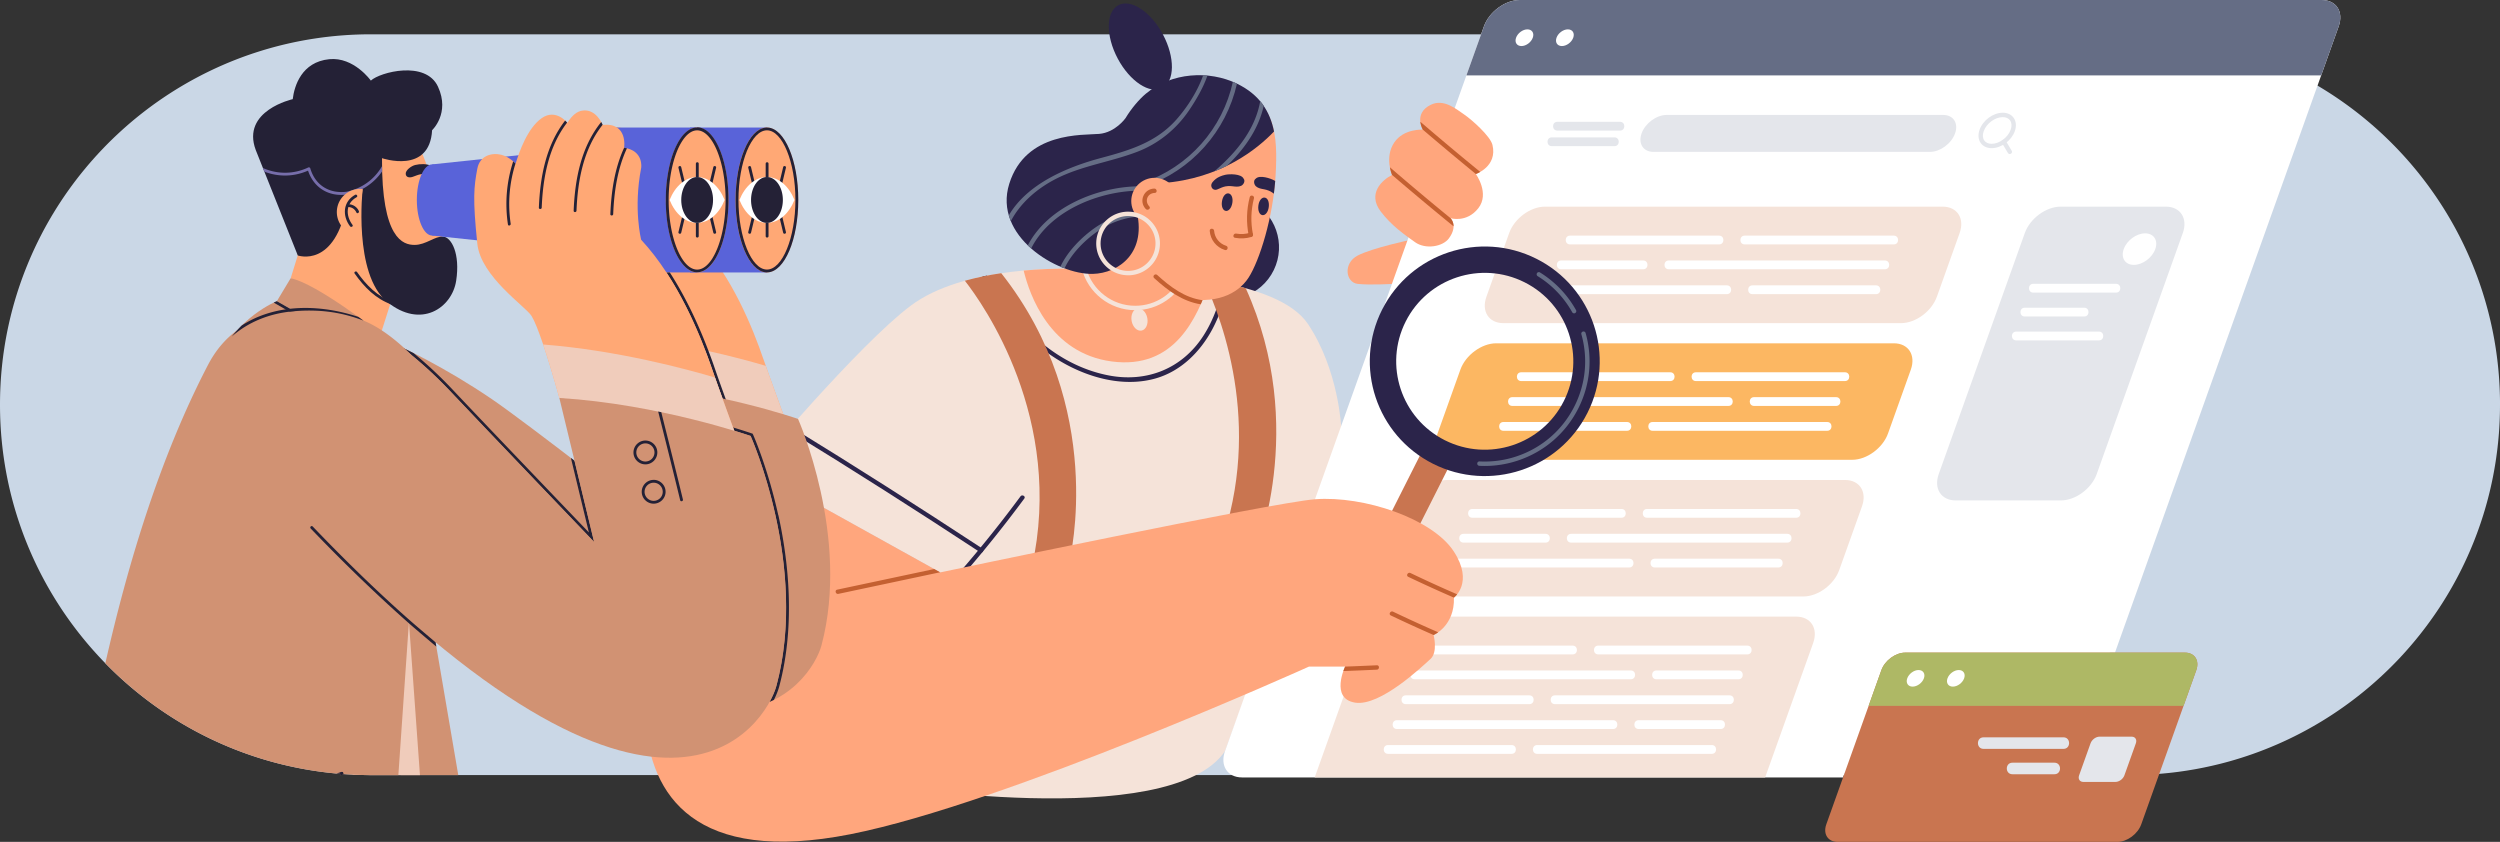 <svg width="1363" height="459" fill="none" xmlns="http://www.w3.org/2000/svg"><rect width="100%" height="100%" fill="#333333" stroke="none"/><g clip-path="url(#a)"><path d="M1363 220.642c0 27.879-5.66 54.454-15.9 78.607a200.878 200.878 0 0 1-17.25 32.214 203.577 203.577 0 0 1-21.69 27.444c-24.92 26.473-56.91 46.234-92.96 56.266a201.462 201.462 0 0 1-36.83 6.64c-5.8.508-11.69.754-17.62.754H202.269C90.549 422.596 0 332.188 0 220.642c0-27.879 5.663-54.439 15.9-78.593C46.596 69.56 118.486 18.702 202.269 18.702h958.481c111.7 0 202.26 90.408 202.26 201.954l-.01-.014Z" fill="#CAD7E6"/><path d="M694.481 147.218c6.846-14.108.941-31.087-13.19-37.923-14.131-6.836-31.136-.94-37.983 13.169-6.846 14.109-.941 31.088 13.19 37.924 14.131 6.835 31.136.939 37.983-13.17Z" fill="#2B244A"/><path d="m411.13 255.727 101.469 56.338 180.271 42.884 38.391-121.636s-1.292-31.33-18.092-56.57c-16.8-25.241-83.245-27.459-109.266-29.489-26.02-2.03-79.005-1.783-107.306 19.355-28.3 21.137-85.467 89.132-85.467 89.132v-.014Z" fill="#F5E3D9"/><path d="M669.463 154.764c-1.757 8.626-4.357 17.035-8.567 24.864-6.636 12.366-17.164 22.79-30.9 26.705-14.665 4.16-30.507 1.058-44.069-5.263-22.115-10.294-38.624-29.199-50.342-50.307.842-.174 1.669-.334 2.512-.508 14.462 25.632 36.431 48.495 66.053 54.367 20.924 4.146 40.323-3.567 51.91-21.515 5.707-8.858 8.988-18.688 11.05-28.85a59.84 59.84 0 0 1 2.353.507Z" fill="#2B244A"/><path d="M477.401 427.308S637.852 454.1 667.88 409.49l21.011-56.585-211.49 74.388v.015Z" fill="#F5E3D9"/><path d="M769.29 130.698s-20.924 4.421-29.041 8.597c-8.116 4.175-6.65 14.744 0 15.483 6.651.74 19.196 0 19.196 0l9.845-24.08Z" fill="#FFA67D"/><path d="M534.307 301.061c-34.602-22.703-69.509-44.972-104.808-66.574.522-.594 1.074-1.203 1.611-1.826 35.169 21.543 69.945 43.739 104.417 66.356 1.277.841.087 2.914-1.206 2.059l-.014-.015Z" fill="#2B244A"/><path d="M518.973 320.416a684.809 684.809 0 0 0 39.467-48.582c.915-1.247-1.162-2.436-2.077-1.204a674.39 674.39 0 0 1-39.089 48.104c-1.031 1.145.668 2.842 1.699 1.696v-.014Z" fill="#2B244A"/><path d="m583.182 305.178-20.618 4.176c18.005-81.115-26.689-143.746-36.519-156.301 6.418-1.769 13.112-3.131 19.835-4.117 57.805 73.141 37.317 156.242 37.317 156.242h-.015Zm100.656-1.797-21.026.797c26.79-67.052 4.589-127.928-6.723-151.908 7.885 1.233 15.755 2.813 23.088 4.857 34.515 76.258 4.661 146.239 4.661 146.239v.015Z" fill="#C97550"/><path d="M659.647 152.879c-6.999 20.732-19.385 48.698-53.522 44.189-33.644-4.45-44.796-36.157-48.034-49.567 17.57-1.595 34.326-1.146 45.812-.247 12.531.986 34.501 2.001 55.744 5.625Z" fill="#FFA67D"/><path d="M625.524 173.437c.61 3.32-.813 6.365-3.18 6.8-2.367.434-4.763-1.914-5.373-5.234-.609-3.32.814-6.365 3.18-6.8 2.367-.435 4.763 1.914 5.373 5.234Z" fill="#F5E3D9"/><path d="M644.212 150.284c-4.298 9.67-14.013 16.426-25.28 16.426-12.677 0-23.393-8.568-26.631-20.21-.813 0-1.655-.029-2.497-.029 3.296 12.99 15.115 22.646 29.128 22.646 12.516 0 23.247-7.67 27.777-18.543-.842-.101-1.67-.188-2.497-.275v-.015Z" fill="#F5E3D9"/><path d="m601.71 112.3-15.246 31.692s29.491 24.719 50.821 6.626c21.331-18.094-35.575-38.318-35.575-38.318Z" fill="#FFA67D"/><path d="M613.428 125.594c6.113 14.614 23.611 35.172 31.248 36.796 17.541 3.74 30.072-1.783 36.04-11.019 5.968-9.22 13.431-32.924 14.738-55.715 1.307-22.79-.261-38.897-21.447-49.09-21.185-10.191-48.846-1.58-58.952 21.574-11.37 26.023-1.627 57.454-1.627 57.454Z" fill="#FFA67D"/><path d="M674.283 45.552c-14.999-7.22-35.517-6.248-49.587 5.553-3.731 3.131-7.957 8.133-11.05 13.294 0 0-5.474 7.814-14.346 8.597-8.872.783-40.062-1.42-49.035 27.155-8.974 28.589 26.122 49.64 45.536 49.176 14.055-.333 30.144-11.612 23.494-35.795l14.404-13.715c32.09-2.392 52.026-18.818 60.913-28.14-2.178-10.641-7.551-19.978-20.329-26.125Z" fill="#2B244A"/><path d="M688.978 57.701c-2.614 11.83-9.598 22.24-18.281 30.967-.581.58-1.147 1.146-1.743 1.726a93.88 93.88 0 0 1-6.868 3.015 138.644 138.644 0 0 0 5.489-5.016c9.511-9.206 17.25-20.34 19.486-33.258a29.021 29.021 0 0 1 1.946 2.566h-.029Zm-30.667-16.498c-2.396 6.828-6.258 13.381-10.005 18.92-6.94 10.235-16.611 18.15-28.184 22.601-14.709 5.669-30.463 7.597-44.621 14.89-10.15 5.233-19.225 13.048-24.394 22.993a30.564 30.564 0 0 1-1.118-3.189c10.077-17.151 31.524-26.3 50.749-31.417 15.362-4.103 29.723-8.51 40.628-20.804 5.634-6.35 11.442-15.15 14.593-24.14a42.69 42.69 0 0 1 2.352.16v-.014Zm-36.693 62.746c-22.057.058-49.064 10.729-59.418 31.518a42.042 42.042 0 0 1-1.844-1.696c10.992-21.167 38.523-32.156 61.276-32.214 1.554 0 1.554 2.392 0 2.392h-.014Zm-1.307 14.136c-7.333.652-14.462 3.16-20.808 7.306-6.969 4.553-15.144 12.309-19.123 20.921-.741-.29-1.496-.58-2.251-.899 3.964-8.554 11.776-16.223 18.615-21.051 6.927-4.886 14.884-7.872 23.102-8.641.175.798.334 1.595.451 2.364h.014Z" fill="#656D85"/><path d="M674.4 45.61c-5.823 25.908-24.7 47.466-50.807 56.324-1.467.507-2.091-1.812-.639-2.305 25.44-8.655 43.692-29.75 49.209-55.034.726.305 1.409.61 2.106.943.029.029.087.029.116.058l.015.014Z" fill="#656D85"/><path d="M618.293 115.649c3.325 6.161 11.035 8.452 17.206 5.132 6.172-3.32 8.466-11.018 5.141-17.18-3.326-6.161-11.036-8.452-17.207-5.132-6.171 3.32-8.465 11.018-5.14 17.18Z" fill="#FFA67D"/><path d="M629.59 105.181c-4.023.116-5.75 4.451-2.992 7.336 1.06 1.117-.871 2.537-1.931 1.421-3.978-4.161-1.089-10.975 4.632-11.134 1.539-.044 1.83 2.334.291 2.377Z" fill="#C46031"/><path d="M633.715 47.948c6.814-3.611 6.967-16.64.342-29.102S616.538-.79 609.724 2.822c-6.815 3.611-6.968 16.64-.343 29.102 6.625 12.461 17.52 19.636 24.334 16.024Z" fill="#2B244A"/><path d="M655.625 163.651c-.32.754-.654 1.508-.988 2.262-9.845-1.552-17.99-7.51-25.41-14.31-1.133-1.043.566-2.725 1.684-1.681 7.202 6.582 15.043 12.424 24.699 13.744l.015-.015Zm25.73-56.179c-1.772 6.916-1.946 13.86-.566 20.877.304 1.508 2.613.87 2.308-.638-1.292-6.582-1.103-13.091.567-19.601.377-1.493-1.932-2.131-2.309-.638Z" fill="#C46031"/><path d="M673.311 129.654c3.107.536 5.909.42 8.944-.464 1.481-.435.857-2.74-.639-2.305-2.613.754-4.98.928-7.667.464-1.51-.261-2.163 2.044-.638 2.305Zm-13.78-3.828c.363 4.886 3.601 9.018 8.305 10.482 1.481.464 2.106-1.855.639-2.305-3.63-1.131-6.258-4.364-6.534-8.162-.116-1.522-2.512-1.537-2.396 0l-.014-.015Z" fill="#C46031"/><path d="M678.015 97.396c1.017 1.233.073 3.262-1.379 3.929-1.452.667-3.151.421-4.748.218-1.598-.203-3.398-.131-4.923.377-1.583.521-2.396 1.087-3.499 1.435-1.481.464-2.803-.363-3.064-1.885-.261-1.522 1.249-2.943 2.454-3.914 1.205-.972 3.064-1.784 5.198-2.262 2.047-.464 8.669-.667 9.961 2.117v-.015Zm-11.79 12.323c-.465 2.827.479 5.017 2.047 5.263 1.554.261 3.136-1.522 3.601-4.349.465-2.827-.508-4.93-2.076-5.191-1.554-.26-3.108 1.436-3.572 4.263v.014Zm29.011-11.033c-.174 2.306-.435 4.625-.726 6.93-.203-.173-.45-.362-.711-.55-1.307-.943-3.006-1.566-4.589-1.856-1.568-.276-3.267-.551-4.457-1.624-1.191-1.087-1.467-3.29-.131-4.16 2.091-2.277 8.32-.088 10.15.97.159.088.319.189.464.29Zm-3.499 14.121c-.349 2.842-1.873 4.683-3.441 4.48-1.569-.188-2.585-2.334-2.237-5.176.349-2.841 1.874-4.595 3.442-4.392 1.568.188 2.584 2.261 2.236 5.088Z" fill="#2B244A"/><path d="M615.04 150.067h-.639c-9.569-.348-17.076-8.395-16.727-17.949.334-9.554 8.422-17.049 17.976-16.701a17.254 17.254 0 0 1 12.096 5.509c3.165 3.393 4.806 7.8 4.646 12.439a17.204 17.204 0 0 1-5.518 12.077 17.253 17.253 0 0 1-11.819 4.654l-.015-.029Zm-.029-32.272c-8.001 0-14.665 6.35-14.956 14.41-.29 8.235 6.171 15.165 14.419 15.469a14.834 14.834 0 0 0 10.73-4.001c2.919-2.725 4.618-6.408 4.763-10.395a14.792 14.792 0 0 0-4.007-10.714c-2.73-2.914-6.418-4.61-10.412-4.755h-.537v-.014Z" fill="#F5E3D9"/><path d="M1150.54 355.79h2.55l121.96-341.408C1277.9 6.437 1273.74 0 1265.79 0H828.563c-7.958 0-16.684 6.437-19.53 14.367L667.88 409.49c-2.832 7.93 1.321 14.367 9.264 14.367h327.666l.86-2.392" fill="#fff"/><path d="M1265.51 41.101H799.493l9.554-26.734C811.879 6.423 820.634 0 828.577 0H1265.8c7.96 0 12.1 6.437 9.26 14.367l-9.55 26.734Z" fill="#656D85"/><path d="M835.678 20.558c-.901 2.508-3.66 4.552-6.186 4.552-2.527 0-3.834-2.03-2.933-4.552.9-2.508 3.659-4.552 6.185-4.552 2.527 0 3.834 2.03 2.934 4.552Zm22.056 0c-.9 2.508-3.659 4.552-6.186 4.552-2.526 0-3.833-2.03-2.933-4.552.9-2.508 3.659-4.552 6.186-4.552 2.526 0 3.833 2.03 2.933 4.552Z" fill="#fff"/><path d="M819.647 176.177h216.793c7.95 0 16.69-6.437 19.53-14.367l12.43-34.78c2.83-7.945-1.31-14.368-9.27-14.368H842.342c-7.957 0-16.698 6.437-19.53 14.368l-12.429 34.78c-2.832 7.945 1.307 14.367 9.264 14.367Z" fill="#F5E3D9"/><path d="M793.031 250.681h216.789c7.96 0 16.7-6.437 19.53-14.367l12.43-34.78c2.83-7.945-1.31-14.367-9.26-14.367H815.727c-7.958 0-16.699 6.437-19.53 14.367l-12.43 34.78c-2.831 7.945 1.307 14.367 9.264 14.367Z" fill="#FCB762"/><path d="M766.415 325.2h216.79c7.957 0 16.698-6.437 19.525-14.367l12.43-34.781c2.84-7.944-1.3-14.367-9.26-14.367H789.111c-7.958 0-16.699 6.437-19.53 14.367l-12.43 34.781c-2.831 7.944 1.307 14.367 9.264 14.367Zm-49.645 98.657h245.583l26.195-73.315c2.832-7.945-1.307-14.367-9.264-14.367H762.495c-7.957 0-16.699 6.437-19.53 14.367l-26.195 73.315Z" fill="#F5E3D9"/><path d="M1191.25 355.805h-152.5c-5.3 0-11.14 4.291-13.03 9.583l-30.013 84.029c-1.888 5.292.871 9.583 6.173 9.583h152.51c5.3 0 11.13-4.291 13.02-9.583l30.01-84.029c1.89-5.292-.87-9.583-6.17-9.583Z" fill="#C97550"/><path d="M1038.73 355.805h152.51c5.3 0 8.06 4.291 6.17 9.583l-6.94 19.441h-171.7l6.94-19.441c1.88-5.292 7.72-9.583 13.02-9.583Z" fill="#AEB865"/><path d="M1061.77 369.824c-.9 2.494.41 4.523 2.92 4.523 2.52 0 5.26-2.029 6.16-4.523.9-2.494-.41-4.523-2.92-4.523s-5.26 2.029-6.16 4.523Zm-21.94 0c-.9 2.494.41 4.523 2.92 4.523s5.26-2.029 6.16-4.523c.9-2.494-.41-4.523-2.92-4.523s-5.26 2.029-6.16 4.523Z" fill="#fff"/><path d="M1135.84 426.307h17.51c1.99 0 4.17-1.609 4.88-3.595l6.25-17.484c.71-1.987-.34-3.596-2.31-3.596h-17.51c-1.99 0-4.17 1.609-4.88 3.596l-6.25 17.484c-.71 1.986.34 3.595 2.31 3.595Zm-10.81-24.312h-43.61c-4.05 0-4.07 6.292 0 6.292h43.61c4.05 0 4.06-6.292 0-6.292Zm-4.94 13.831h-22.93c-4.05 0-4.07 6.292 0 6.292h22.93c4.05 0 4.06-6.292 0-6.292Zm3.51-142.992h-57.34c-7.96 0-12.09-6.437-9.26-14.367l46.94-131.437c2.83-7.945 11.59-14.368 19.53-14.368h57.34c7.96 0 12.1 6.437 9.27 14.368l-46.95 131.437c-2.83 7.944-11.58 14.367-19.53 14.367Zm-37.75-192.052c-2.57 0-4.69-1-5.97-2.813-1.35-1.914-1.58-4.552-.61-7.249 1.86-5.19 7.41-9.264 12.63-9.264 2.57 0 4.69 1 5.97 2.813 1.35 1.913 1.58 4.552.61 7.249-1.86 5.19-7.4 9.264-12.63 9.264Zm6.04-16.92c-4.21 0-8.86 3.437-10.37 7.67-.71 1.986-.59 3.784.32 5.074.81 1.16 2.24 1.798 4.01 1.798 4.21 0 8.86-3.436 10.37-7.67.71-1.985.59-3.783-.32-5.073-.82-1.16-2.24-1.798-4.01-1.798Z" fill="#E4E6EB"/><path d="M1091.43 77.897c1.1 1.84 2.19 3.682 3.29 5.523.79 1.32 2.86.116 2.08-1.203-1.11-1.841-2.19-3.683-3.3-5.524-.78-1.319-2.86-.116-2.07 1.204Zm-39.22 4.914H901.484c-5.576 0-8.48-4.509-6.491-10.076 1.99-5.567 8.117-10.076 13.693-10.076h150.724c5.57 0 8.48 4.51 6.49 10.076-1.99 5.567-8.12 10.076-13.69 10.076ZM849.051 71.199h34.21c3.093 0 3.093-4.785 0-4.785h-34.21c-3.093 0-3.093 4.785 0 4.785Zm-3.035 8.481h34.21c3.093 0 3.093-4.784 0-4.784h-34.21c-3.093 0-3.093 4.784 0 4.784Z" fill="#E4E6EB"/><path d="M1108.52 159.534h45.15c3.1 0 3.1-4.799 0-4.799h-45.15c-3.1 0-3.1 4.799 0 4.799Zm-252.572-26.285h81.329c3.093 0 3.093-4.784 0-4.784h-81.329c-3.093 0-3.093 4.784 0 4.784Zm95.239 0h81.333c3.09 0 3.09-4.784 0-4.784h-81.333c-3.093 0-3.093 4.784 0 4.784Zm-100.074 13.556h44.781c3.092 0 3.092-4.785 0-4.785h-44.781c-3.093 0-3.093 4.785 0 4.785Zm58.677 0h117.88c3.09 0 3.09-4.785 0-4.785H909.79c-3.093 0-3.093 4.785 0 4.785Zm-63.527 13.555h95.239c3.093 0 3.093-4.784 0-4.784h-95.239c-3.093 0-3.093 4.784 0 4.784Zm109.15 0h67.417c3.09 0 3.09-4.784 0-4.784h-67.417c-3.093 0-3.093 4.784 0 4.784Zm50.487 42.609h-81.329c-3.092 0-3.092 4.784 0 4.784h81.329c3.09 0 3.09-4.784 0-4.784Zm-95.239 0h-81.329c-3.093 0-3.093 4.784 0 4.784h81.329c3.093 0 3.093-4.784 0-4.784Zm90.399 13.555h-44.776c-3.093 0-3.093 4.785 0 4.785h44.776c3.1 0 3.1-4.785 0-4.785Zm-58.687 0H824.497c-3.093 0-3.093 4.785 0 4.785h117.876c3.093 0 3.093-4.785 0-4.785Zm53.842 13.556h-95.239c-3.093 0-3.093 4.784 0 4.784h95.239c3.093 0 3.093-4.784 0-4.784Zm-109.15 0h-67.418c-3.093 0-3.093 4.784 0 4.784h67.418c3.093 0 3.093-4.784 0-4.784Zm-84.349 52.192h81.329c3.093 0 3.093-4.784 0-4.784h-81.329c-3.093 0-3.093 4.784 0 4.784Zm95.239 0h81.329c3.093 0 3.093-4.784 0-4.784h-81.329c-3.092 0-3.092 4.784 0 4.784Zm-100.074 13.555h44.781c3.093 0 3.093-4.784 0-4.784h-44.781c-3.093 0-3.093 4.784 0 4.784Zm58.677 0h117.876c3.093 0 3.093-4.784 0-4.784H856.558c-3.093 0-3.093 4.784 0 4.784Zm-63.527 13.556h95.239c3.093 0 3.093-4.784 0-4.784h-95.239c-3.093 0-3.093 4.784 0 4.784Zm109.15 0h67.418c3.093 0 3.093-4.784 0-4.784h-67.418c-3.093 0-3.093 4.784 0 4.784Zm50.487 42.609H871.34c-3.093 0-3.093 4.784 0 4.784h81.328c3.093 0 3.093-4.784 0-4.784Zm-95.239 0H776.1c-3.092 0-3.092 4.784 0 4.784h81.329c3.093 0 3.093-4.784 0-4.784Zm90.404 13.555h-44.781c-3.093 0-3.093 4.785 0 4.785h44.781c3.093 0 3.093-4.785 0-4.785Zm-58.691 0H771.265c-3.093 0-3.093 4.785 0 4.785h117.877c3.093 0 3.093-4.785 0-4.785Zm53.841 13.556h-95.239c-3.093 0-3.093 4.798 0 4.798h95.239c3.093 0 3.093-4.798 0-4.798Zm-109.15 0h-67.418c-3.093 0-3.093 4.798 0 4.798h67.418c3.093 0 3.093-4.798 0-4.798Zm104.315 13.555h-44.781c-3.093 0-3.093 4.799 0 4.799h44.781c3.093 0 3.093-4.799 0-4.799Zm-58.691 0H761.58c-3.093 0-3.093 4.799 0 4.799h117.877c3.092 0 3.092-4.799 0-4.799Zm53.841 13.541h-95.239c-3.093 0-3.093 4.799 0 4.799h95.239c3.093 0 3.093-4.799 0-4.799Zm-109.15 0H756.73c-3.093 0-3.093 4.799 0 4.799h67.418c3.093 0 3.093-4.799 0-4.799Zm275.072-220.627h45.16c3.09 0 3.09-4.785 0-4.785h-45.16c-3.09 0-3.09 4.785 0 4.785Zm4.65-13.019h32.48c3.09 0 3.09-4.785 0-4.785h-32.48c-3.09 0-3.09 4.785 0 4.785Zm71.19-36.738c-1.7 4.741-6.92 8.598-11.67 8.598s-7.23-3.842-5.53-8.598c1.69-4.74 6.92-8.597 11.67-8.597s7.23 3.842 5.53 8.597Z" fill="#fff"/><path d="m793.561 247.32-15.07-7.577-23.054 45.708 15.069 7.577 23.055-45.708Z" fill="#C97550"/><path d="M418.347 259.728s-68.914 91.408-66.445 132.684c2.454 41.275 27.066 79.114 111.734 62.413 84.654-16.716 250.041-91.409 250.041-91.409h19.69s-8.364 17.441 5.416 19.659c13.78 2.218 36.911-20.036 41.093-23.776 4.182-3.741 1.728-13.077 1.728-13.077s11.572-4.915 11.079-20.399c0 0 11.05-8.176-.116-25.24-11.631-17.775-48.804-30.417-75.666-28.387-22.957 1.74-204.273 39.869-204.273 39.869l-94.252-52.337h-.029Z" fill="#FFA67D"/><path d="M512.497 312.007a90929.6 90929.6 0 0 1-55.41 11.772c-1.51.319-2.149-1.986-.639-2.305 17.628-3.74 35.241-7.481 52.869-11.236l3.18 1.769Zm271.604 32.707c-1.452 1.058-2.512 1.493-2.512 1.493a781.046 781.046 0 0 1-23.305-10.656c-1.394-.666-.174-2.725 1.205-2.073a762.943 762.943 0 0 0 24.598 11.236h.014Zm10.339-20.703c-.973 1.204-1.772 1.812-1.772 1.812a765.657 765.657 0 0 1-24.888-11.337c-1.394-.667-.174-2.725 1.205-2.073a745.95 745.95 0 0 0 25.44 11.613l.015-.015Zm-43.794 41.087c-6.098.29-12.183.551-18.267.754.48-1.349.901-2.262.973-2.421 5.765-.203 11.53-.464 17.294-.725 1.554-.073 1.539 2.334 0 2.392Z" fill="#C46031"/><path d="M771.584 132.104c-5.633-3.972-13.053-9.163-18.862-16.861-7.318-9.699.814-17.15 6.215-19.847 0 0-4.211-9.728 1.234-17.746 5.17-7.611 15.508-6.973 15.508-6.973s-5.155-8.873 4.371-13.541c7.129-3.494 13.925 2.377 18.107 5.205 4.182 2.827 14.389 11.873 15.537 16.658 2.831 11.8-9.061 15.875-9.061 15.875s7.725 10.583 1.321 18.687c-6.403 8.105-15.13 5.393-15.13 5.393s4.284 4.016-.886 11.019c-3.354 4.552-12.705 6.118-18.368 2.116l.014.015Z" fill="#FFA67D"/><path d="M792.508 123.405a1673.004 1673.004 0 0 1-33.556-28.024s-.726-1.653-1.176-4.175a1626.715 1626.715 0 0 0 33.063 27.748v.029l.043.044c.305.333 1.597 1.841 1.597 4.378h.029Zm14.521-29.677c-1.365.798-2.382 1.146-2.382 1.146a1705.157 1705.157 0 0 1-28.953-24.212v-.029c-.131-.246-1.075-1.986-1.322-4.262a1639.665 1639.665 0 0 0 32.671 27.357h-.014Z" fill="#C46031"/><path d="M837.681 141.093c-30.914-15.542-68.594-3.132-84.16 27.734-15.566 30.866-3.122 68.487 27.778 84.029 30.914 15.542 68.608 3.132 84.174-27.734 15.566-30.866 3.122-68.488-27.792-84.029Zm-49.906 98.947c-23.814-11.975-33.397-40.956-21.403-64.747 11.994-23.777 41.034-33.345 64.833-21.384 23.814 11.975 33.397 40.97 21.403 64.747-11.994 23.776-41.034 33.345-64.848 21.369l.015.015Z" fill="#2B244A"/><path d="M858.765 170.682h.014a1.193 1.193 0 0 0 .465-1.623 56.474 56.474 0 0 0-19.661-20.529 1.183 1.183 0 0 0-1.698.536v.029c-.247.537-.044 1.16.464 1.479 7.914 4.886 14.317 11.627 18.819 19.659a1.194 1.194 0 0 0 1.597.478v-.029Zm4.327 10.062a1.176 1.176 0 0 0-.929 1.479c3.717 13.164 2.396 27.038-3.805 39.332-6.577 13.034-17.845 22.733-31.727 27.314a54.672 54.672 0 0 1-19.994 2.697 1.177 1.177 0 0 0-1.176.768v.029a1.19 1.19 0 0 0 1.06 1.595c.972.058 1.931.087 2.904.087 6.026 0 12.081-.957 17.961-2.9 14.492-4.784 26.253-14.903 33.121-28.517 6.476-12.83 7.841-27.314 3.964-41.072-.159-.58-.755-.942-1.365-.841h-.029l.015.029Z" fill="#656D85"/><path d="m162.338 139.266-3.862 12.439 48.904 30.967 6.012-18.876s10.266.232 18.615-5.234c8.349-5.48 11.689-17.15 8.349-34.069-3.34-16.919-7.551-62.645-40.512-67.647-32.961-5.002-49.674 21.674-45.376 42.638 4.08 19.934 7.87 39.782 7.87 39.782Z" fill="#FFA875"/><path d="M213.682 166.072c-8.785-3.015-15.087-9.525-20.343-16.962-.581-.812.77-1.595 1.336-.783 4.995 7.075 11.035 13.367 19.414 16.237.943.319.537 1.813-.407 1.494v.014Zm15.682-71.097c2.381-.478 4.066-.26 5.779-.26 1.583 0 2.048-3.306-.218-4.38-2.265-1.087-5.924-1.058-8.596-.376-2.192.565-5.285 2.87-5.14 4.857.145 1.986 2.149 2.16 3.775 1.609 1.815-.624 2.788-1.117 4.386-1.435l.014-.015Z" fill="#242136"/><path d="M162.338 139.266s20.517 7.379 26.964-29.068l8.422-7.148s-5.198 46.335 13.286 61.456c18.485 15.122 35.43 3.335 37.695-11.438 2.265-14.774-2.57-23.704-7.071-24.067-4.501-.362-9.395 4.524-15.595 4.524-6.2 0-18.02-3.103-17.773-47.292 0 0 26.006 8.989 27.313-15.252 0 0 9.903-9.177 3.223-23.704-6.679-14.526-31.611-7.973-36.62-3.334 0 0-9.235-13.02-22.666-11.67-15.116 1.507-19.08 14.656-19.922 21.79 0 0-28.199 6.233-20.155 27.748l22.899 57.411v.044Z" fill="#242136"/><path d="m143.316 91.583.784 2c7.783 3.001 16.162 2.813 23.843-.55 3.078 9.278 11.166 14.294 20.996 13.047.029 0 .044-.029.073-.029h.145c7.914-1.565 14.68-6.074 19.182-12.627a165.96 165.96 0 0 1-.058-2.813c-4.226 7.307-11.152 12.251-19.429 13.933-9.322 1.13-16.916-3.538-19.631-12.584-.073-.479-.596-.928-1.162-.653-7.87 3.726-16.786 3.828-24.728.276h-.015Z" fill="#776EAB"/><path d="M186.602 107.516c-4.502 5.364-3.776 13.338 1.582 17.817.625.522 1.293.972 1.975 1.363 6.273-8.771 7.493-23.066 7.551-23.631a12.666 12.666 0 0 0-11.108 4.451Z" fill="#FFA875"/><path d="M194.413 107.53c-5.982 3.32-6.04 10.018-2.236 15.063.596.798-.74 1.566-1.336.783-4.341-5.741-3.876-13.497 2.788-17.18.872-.478 1.656.856.784 1.334Z" fill="#242136"/><path d="M194.297 115.837c-.755-1.739-2.352-2.899-4.269-2.957-1.002-.029-1.002-1.58 0-1.551 2.425.072 4.632 1.493 5.62 3.725.392.899-.944 1.697-1.336.783h-.015Z" fill="#242136"/><path d="M150.954 164.217s-22.231 8.597-33.528 34.026l59.403-19.137-25.89-14.889h.015Z" fill="#D19273"/><path d="m158.461 151.705-7.522 12.512 25.89 14.889 29.578 1.899s-33.876-26.56-47.96-29.3h.014Z" fill="#D19273"/><path d="m160.436 169.668-.058-.029-2.236-1.291-7.188-4.131s-.015 0-.058.014c0 0-.029 0-.044.015-.029 0-.058.014-.087.043a1.003 1.003 0 0 0-.13.058h-.029a.455.455 0 0 0-.117.058c-.029 0-.058.029-.087.044-.043.014-.101.043-.145.058-.044.014-.087.043-.145.058-.073.029-.145.072-.233.101-.087.043-.174.072-.261.116a4.993 4.993 0 0 0-.392.188l.973.566 5.431 3.117 2.047 1.174.145.087 17.047 9.815 1.989-.638-16.393-9.423h-.029Z" fill="#242136"/><path d="m218.445 422.596-.073-17.035-.247-53.294-.072-16.832v-3.987l5.111 4.843 14.259 13.468s.029.16.073.45c.058.362.13.754.188 1.145.029.188.073.377.102.594.029.203.073.392.102.58 1.539 8.96 6.577 38.318 11.964 70.068h-31.407Z" fill="#D19273"/><path d="M202.269 422.596c-3.398 0-6.766-.087-10.121-.246l16.191-39.652 9.801-30.431 4.196-13.033.508-1.58.117 1.623.043.566 5.953 82.768h-26.673l-.015-.015Z" fill="#F0CCBB"/><path d="M416.271 195.981c-5.925-17.426-17.309-45.305-35.285-64.617 0 0-3.964-15.266 0-35.577 0 0 1.365-8.496-8.436-9.946 0 0 2.003-12.584-10.6-11.308 0 0-2.396-4.755-9.424-3.494-2.309.42-5.576-1.464-8.044 2.508 0 0-5.591-7.263-12.662-2.348-7.086 4.914-11.253 16.962-12.938 22.53 0 0-2.962-3.35-7.028-4.38-4.632-1.159-10.687.29-11.906 6.858-1.699 9.119-2.338 14.556 0 37.115 1.699 16.353 23.987 31.039 26.877 35.795 2.89 4.755 7.943 19.731 13.707 40.478l87.152 18.006s-8.698-23.661-11.399-31.62h-.014Z" fill="#FFA875"/><path d="M376.18 148.53h41.964V69.531H376.18v78.999Z" fill="#5963D9"/><path d="M418.1 148.515c9.431 0 17.076-17.681 17.076-39.492 0-21.81-7.645-39.492-17.076-39.492-9.431 0-17.076 17.682-17.076 39.492 0 21.811 7.645 39.492 17.076 39.492Z" fill="#FFA875"/><path d="M333.533 148.53h46.553V69.531h-46.553v78.999Z" fill="#5963D9"/><path d="M380.086 148.515c9.431 0 17.076-17.681 17.076-39.492 0-21.81-7.645-39.492-17.076-39.492-9.431 0-17.076 17.682-17.076 39.492 0 21.811 7.645 39.492 17.076 39.492Z" fill="#FFA875"/><path d="M380.086 69.517h-.668c-.073 0-.131 0-.203.014-.044 0-.088 0-.131.015a.853.853 0 0 0-.189.029c-.043 0-.087 0-.131.014-.072 0-.145.03-.217.044a7.466 7.466 0 0 0-1.075.304 1.252 1.252 0 0 1-.218.073c-.072.029-.159.058-.247.101-.058.03-.116.044-.174.073-.218.101-.45.203-.668.333-.13.073-.276.145-.406.232-.262.16-.508.32-.77.508 0 0-.029.014-.043.029-.117.087-.247.174-.363.275a10.45 10.45 0 0 0-.422.348c-.13.116-.261.218-.392.348-.116.116-.246.218-.363.334a19.38 19.38 0 0 0-2.221 2.624c-.174.246-.349.492-.508.754a6.268 6.268 0 0 0-.334.536l-.175.26c-.116.19-.217.378-.334.566a1.815 1.815 0 0 0-.159.29c-.044.102-.116.189-.16.29-.102.174-.189.363-.29.537-.218.42-.436.855-.654 1.29l-.261.565c-.116.247-.218.493-.334.74-.087.203-.174.406-.262.623a.106.106 0 0 1-.029.058c-.087.232-.188.464-.276.696 0 .029-.029.058-.043.087-.073.203-.16.406-.232.623l-.262.696v.03c-.087.231-.174.478-.247.71-.203.58-.392 1.174-.566 1.783-.043.16-.102.319-.145.493-.087.275-.16.565-.247.855-.073.261-.145.537-.218.812l-.261 1.044c-.044.203-.102.406-.145.609-.058.26-.131.536-.189.812 0 .029-.015.058-.015.101-.058.232-.101.479-.145.71a72.387 72.387 0 0 0-.523 2.77c-.043.246-.087.493-.116.74l-.043.216c-.044.233-.073.465-.116.71-.015.088-.029.19-.044.29-.044.247-.073.494-.102.74a76.723 76.723 0 0 0-.232 1.885c-.029.319-.073.623-.102.942-.029.261-.058.508-.072.769-.015.217-.044.435-.058.652a70.118 70.118 0 0 0-.218 3.567c0 .145 0 .304-.015.449 0 .333-.014.652-.029.986 0 .391-.014.783-.029 1.174v3.233c0 .435.029.87.044 1.305 0 .275.014.536.029.812 0 .232.014.449.029.681.014.435.043.87.073 1.305.014.334.043.652.072.971.015.305.044.595.073.885.072.87.159 1.725.261 2.566.015.174.044.333.058.507.174 1.363.363 2.682.596 3.987.043.218.072.45.116.667 0 .044.014.087.029.131l.13.652c.044.246.102.493.146.739.058.29.116.566.188.856.117.493.218.986.334 1.464l.131.507a57.399 57.399 0 0 0 1.568 5.176c.058.174.131.348.189.522.276.739.566 1.464.857 2.146.145.348.305.696.45 1.029a.438.438 0 0 0 .072.145c.146.305.291.609.436.899.102.203.218.42.319.623.088.174.189.334.276.508.073.116.131.246.204.362.13.232.276.464.406.696.073.131.16.261.247.392.232.376.465.724.712 1.072.058.087.116.174.188.261.102.145.204.276.305.421.073.101.145.203.218.29a18.046 18.046 0 0 0 1.684 1.899c.088.087.189.174.276.261.247.232.494.449.755.652.102.087.218.174.32.247.116.087.232.174.348.246.117.087.233.16.349.232.116.073.218.145.334.203.116.073.232.131.348.203.218.116.45.232.668.334a.855.855 0 0 0 .174.072c.088.044.16.073.247.102.073.029.146.058.218.072.349.13.712.217 1.075.304l.217.044c.044 0 .088.014.131.014.058 0 .131.015.189.029.043 0 .087 0 .131.015.072 0 .13.014.203.014h.668c.174 0 .334 0 .508-.014.116 0 .218-.015.334-.029.058 0 .116 0 .174-.015a.825.825 0 0 0 .189-.029c.116-.014.218-.043.319-.058.059 0 .117-.029.189-.043.203-.044.392-.101.596-.159.072-.015.145-.044.232-.073a8.52 8.52 0 0 0 1.539-.696c.073-.043.131-.072.203-.116.073-.043.16-.087.233-.145.087-.043.159-.101.246-.159.073-.044.131-.087.189-.131a.823.823 0 0 0 .131-.101c.073-.044.131-.087.203-.145.058-.044.116-.087.189-.145l.029-.029c.058-.044.116-.087.174-.145.131-.102.262-.218.392-.334.073-.058.131-.116.189-.174.087-.072.174-.159.247-.232.102-.087.189-.188.29-.275.944-.957 1.844-2.102 2.701-3.407.015-.029.044-.058.058-.087.189-.304.392-.623.581-.942 1.104-1.885 2.105-4.074 2.991-6.51.044-.13.102-.275.145-.406l.175-.522c.087-.246.159-.493.247-.739a59.478 59.478 0 0 0 1.335-4.813l.218-1.001c.073-.348.145-.696.218-1.058v-.044c.058-.319.131-.637.189-.956 0-.058.029-.116.043-.189.131-.71.262-1.45.378-2.189l.174-1.145a87.05 87.05 0 0 0 .276-2.175c.073-.58.131-1.16.174-1.74.015-.188.044-.377.058-.58.015-.203.044-.406.044-.609.029-.333.058-.652.072-.985.059-.783.102-1.566.131-2.378l.044-1.261c0-.377.014-.754.029-1.146v-1.406c0-21.82-7.638-39.492-17.076-39.492v.116Zm8.523 71.025c-2.468 4.045-5.401 6.437-8.523 6.437-1.351 0-2.657-.45-3.906-1.276-6.607-4.364-11.631-19.398-11.631-36.68 0-12.584 2.657-23.964 6.65-30.909 1.496-2.595 3.18-4.581 4.966-5.77 1.249-.826 2.556-1.276 3.906-1.276 8.422 0 15.523 17.383 15.523 37.955 0 12.947-2.817 24.632-7.014 31.519h.029Z" fill="#242136"/><path d="M380.942 128.769v-16.831c0-1.001-1.553-1.001-1.553 0v16.831c0 1.001 1.553 1.001 1.553 0Zm9.482-2.247c-1.307-5.451-2.613-10.917-3.92-16.368-.233-.971-1.743-.609-1.51.363 1.307 5.451 2.613 10.917 3.92 16.368.233.971 1.743.609 1.51-.363Zm-20.532 0c1.307-5.451 2.614-10.917 3.921-16.368.232-.971 1.742-.609 1.51.363-1.307 5.451-2.614 10.917-3.92 16.368-.233.971-1.743.609-1.511-.363Zm11.05-37.317v16.832c0 1-1.553 1-1.553 0V89.205c0-1 1.553-1 1.553 0Zm9.482 2.247c-1.307 5.451-2.613 10.917-3.92 16.368-.233.971-1.743.609-1.51-.362 1.307-5.451 2.613-10.917 3.92-16.368.233-.972 1.743-.61 1.51.362Zm-20.532 0c1.307 5.451 2.614 10.917 3.921 16.368.232.971 1.742.609 1.51-.362-1.307-5.451-2.614-10.917-3.92-16.368-.233-.972-1.743-.61-1.511.362Z" fill="#242136"/><path d="M332.502 183.136c2.367 6.974 5.097 15.977 8.016 26.444l87.151 18.021s-6.737-18.311-10.193-28.14c-13.649-4.06-48.164-13.454-84.974-16.325Z" fill="#F0CCBB"/><path d="M395.681 217.641c-2.295-6.321-4.56-12.671-5.75-16.165a275.788 275.788 0 0 0-3.616-10.033c-5.097-13.483-12.066-28.894-21.142-42.913h-1.844c.174.261.334.522.508.783.247.391.494.768.741 1.16.929 1.464 1.83 2.943 2.715 4.421.218.363.436.725.639 1.088.537.928 1.075 1.855 1.597 2.783.088.16.175.305.262.464.523.943 1.045 1.885 1.553 2.827.247.464.494.914.726 1.363.247.45.48.914.712 1.363.247.449.479.913.711 1.363.233.449.465.913.697 1.363.262.507.509 1.029.77 1.536 3.775 7.67 6.941 15.179 9.554 21.979a376.761 376.761 0 0 1 2.846 7.713c.16.449.305.884.465 1.305.218.652.45 1.29.654 1.913l.13.392c.247.71.523 1.536.842 2.435.044.116.073.218.117.334a.2.2 0 0 0 .029.087c.058.145.101.29.159.449.102.305.218.595.32.914 0 .043.029.087.043.13.044.131.087.261.146.391.087.247.174.493.261.754.073.189.131.392.203.595.073.188.131.391.204.58.072.188.13.377.203.565a.2.2 0 0 0 .029.087l.435 1.218.088.217c.043.116.087.232.116.348 0 .015.014.044.029.058.029.087.072.189.101.276.029.087.058.174.088.275a.11.11 0 0 0 .029.073c.159.435.304.87.464 1.305.058.144.116.304.174.449v.014c.029.058.044.131.073.189.015.058.044.101.058.159.029.102.073.189.102.29 0 .015.014.044.029.073.043.116.087.246.13.362.059.145.117.305.175.464.072.203.145.421.232.638.044.131.087.261.145.392 0 .029.029.058.029.087.015.058.044.101.058.159.058.159.117.319.175.493.217.609.435 1.203.653 1.812l.261.74c.059.145.102.29.16.434.087.218.16.45.247.667l.494.116h.029l1.263.261c-.436-1.188-.871-2.406-1.307-3.624l-.014.029Z" fill="#242136"/><path d="M435.089 228.398s-45.231-15.773-94.586-18.803l16.219 75.272s-68.376-53.511-88.516-67.226c-26.151-17.818-49.456-28.416-49.456-28.416s-2.788 81.246-1.757 82.319c174.883 183.542 225.893 98.962 230.859 80.39 15.871-59.354-12.763-123.536-12.763-123.536Z" fill="#D19273"/><path d="m313.219 251.174-1.96-1.493 9.801 40.608c-13.75-14.367-59.243-61.862-73.908-77.461-8.117-8.627-15.537-15.31-21.708-20.341-1.075-.536-2.048-1.029-2.89-1.435-.044-.015-.073-.044-.116-.058a7.306 7.306 0 0 1-.334-.174c-.145-.072-.29-.145-.436-.203-.014 0-.029-.014-.043-.014-.174-.087-.334-.16-.494-.247-.087-.043-.16-.072-.247-.116 0 0-.029 0-.043-.014-.204-.087-.392-.189-.567-.276-.116-.058-.232-.116-.334-.159-.305-.145-.566-.261-.755-.348l-.087-.044c-.029 0-.058-.029-.072-.043-.044-.015-.088-.044-.117-.058-.029 0-.058-.029-.087-.044a.15.15 0 0 1-.043-.014l.392.304c.929.711 1.902 1.45 2.918 2.247.262.203.509.406.77.609.436.348.871.696 1.321 1.059.102.072.189.159.291.232.508.42 1.031.84 1.553 1.29.697.58 1.394 1.16 2.106 1.783.232.203.479.406.711.623a219.598 219.598 0 0 1 7.551 6.843c.203.189.407.377.61.58.61.58 1.22 1.175 1.844 1.784.334.319.653.638.987.971l1.002 1a267.997 267.997 0 0 1 4.109 4.205c.349.362.697.725 1.046 1.101 17.483 18.572 77.902 81.623 77.902 81.623l-10.702-44.32h.029Zm111.11 29.75c-5.677-25.719-13.62-43.682-13.692-43.856l-.276-.609-.639-.217c-.131-.044-3.79-1.305-10.092-3.204.029.072.058.159.087.232.058.145.102.289.146.42 0 .029.014.058.029.072 0 .044.029.073.043.116 0 .029.015.058.029.073 0 .014 0 .029.015.043l.087.218c.087.217.16.42.232.609.508.159 1.002.304 1.467.449.159.044.319.102.464.145 1.917.595 3.471 1.088 4.632 1.464.218.073.436.145.625.203.058.015.116.044.174.058.102.029.189.058.29.102.073.014.131.043.204.072h.029c.174.058.334.116.464.16.175.058.305.101.407.13.116.044.174.058.174.058s20.038 44.9 19.341 96.237c0 .435 0 .87-.014 1.304 0 .624-.029 1.247-.044 1.871 0 .246-.014.507-.029.754 0 .275-.014.55-.029.826 0 .362-.029.725-.043 1.087-.044 1.131-.117 2.262-.189 3.393a69.58 69.58 0 0 1-.174 2.363l-.044.638a129.52 129.52 0 0 1-.203 2.319 159.167 159.167 0 0 1-.726 6.35l-.131 1.001a99.694 99.694 0 0 1-.29 2.015c-.058.435-.131.855-.204 1.29-.217 1.363-.45 2.711-.711 4.06a195.518 195.518 0 0 1-.813 4.001 66.58 66.58 0 0 1-.378 1.667c-.13.551-.261 1.117-.392 1.668-.131.551-.276 1.116-.406 1.667-.146.551-.291 1.116-.436 1.667a21.341 21.341 0 0 1-.566 1.827c-.044.116-.073.232-.116.333-.044.102-.073.203-.117.319-.116.319-.246.653-.377.986-.044.116-.087.218-.131.334a3.408 3.408 0 0 1-.145.347 46 46 0 0 1-.712 1.61c-.058.116-.116.246-.174.362-.203.421-.406.841-.624 1.276l-.218.435c-.174.319-.334.652-.523.971.189-.072.363-.159.538-.232 0 0 .029 0 .043-.014 0 0 .029-.015.044-.015a.11.11 0 0 0 .058-.029c.174-.072.334-.145.493-.232.175-.087.363-.174.538-.246.029-.015.072-.029.101-.044l.523-.261c1.379-2.754 2.338-5.277 2.89-7.321 9.118-34.099 4.777-69.589-.465-93.366l-.044.044Z" fill="#242136"/><path d="M235.651 128.436c4.636 0 8.393-8.691 8.393-19.413 0-10.72-3.757-19.412-8.393-19.412-4.635 0-8.392 8.691-8.392 19.412 0 10.722 3.757 19.413 8.392 19.413Z" fill="#5963D9"/><path d="M288.651 84v50.047l-53-5.611V89.611l53-5.61Z" fill="#5963D9"/><path d="M388.464 201.969c-6.52-19.21-19.08-49.945-38.886-71.228 0 0-4.37-16.832 0-39.23 0 0 1.51-9.367-9.307-10.961 0 0 2.207-13.86-11.689-12.468 0 0-3.572-9.134-11.326-7.742-2.541.45-5.213 2.261-7.928 6.64 0 0-6.157-8.003-13.954-2.595-7.812 5.422-12.401 18.702-14.259 24.834 0 0-3.267-3.697-7.754-4.827-5.111-1.29-11.776.333-13.127 7.568-1.873 10.061-2.584 16.049 0 40.912 1.874 18.021 26.442 34.23 29.622 39.463 3.18 5.234 8.741 21.761 15.116 44.624l96.067 19.848s-9.584-26.082-12.56-34.853l-.015.015Z" fill="#FFA875"/><path d="M296.129 187.819c2.599 7.684 5.619 17.6 8.828 29.155l96.067 19.862s-7.42-20.181-11.239-31.011c-15.043-4.48-53.086-14.831-93.671-18.006h.015Z" fill="#F0CCBB"/><path d="M409.214 237.706s-49.863-17.383-104.257-20.732l18.978 78.52s-60.419-63.051-77.901-81.623c-22.434-23.819-39.612-32.866-39.612-32.866S167.667 284.07 168.8 285.258c192.772 202.317 249.01 109.096 254.498 88.611 17.498-65.429-14.07-136.178-14.07-136.178l-.014.015Z" fill="#D19273"/><path d="M224.195 193.459v127.856s-.392 5.552-1.046 14.961c-.029.508-.072 1.03-.116 1.566-.029.478-.058.957-.101 1.435 0 .16-.015.334-.029.493-1.075 15.571-2.73 39.463-4.545 65.791-.378 5.596-.77 11.294-1.176 17.035h-14.927c-3.398 0-6.767-.087-10.121-.246a285.072 285.072 0 0 1-4.966-.305h-.145a.683.683 0 0 1-.436.319c-.334.102-.653.203-.987.305v-.74c-.755-.058-1.496-.13-2.237-.188-49.224-4.553-93.322-26.705-125.935-60.108 12.212-53.888 29.65-112.097 55.933-162.607 4.37-8.409 9.874-14.556 15.958-19.007 8.755-6.393 18.716-9.235 28.314-10.163a90.19 90.19 0 0 1 2.73-.217l1.612-.087c12.154-.493 23.305 1.797 30.072 3.421.74.174 1.423.348 2.047.508 1.147.29 2.294.652 3.441 1.087.218.072.421.159.639.246h.015c3.427 1.349 6.824 3.248 9.975 5.321 5.242 3.451 9.787 7.379 12.677 10.062 1.96 1.826 3.165 3.088 3.31 3.233l.044.029Z" fill="#D19273"/><path d="M169.424 287.042a.75.75 0 0 1 1.089.029c18.702 19.543 36.112 36.288 52.302 50.583.494.42.973.855 1.452 1.275 2.977 2.61 10.324 8.83 13.214 11.28.116.725.276 1.565.392 2.319-3.064-2.566-10.658-8.974-13.765-11.699-.494-.421-.973-.856-1.467-1.291-16.8-14.845-35.168-32.489-53.261-51.409a.761.761 0 0 1 .029-1.087h.015Zm182.449-46.857a6.453 6.453 0 0 0-4.4 1.725 6.466 6.466 0 0 0-2.105 4.77c0 2.871 1.873 5.306 4.457 6.162a6.394 6.394 0 0 0 2.048.333c3.586 0 6.505-2.914 6.505-6.495s-2.919-6.495-6.505-6.495Zm0 11.439a4.881 4.881 0 0 1-2.454-.653 4.945 4.945 0 0 1-1.554-7.205 4.96 4.96 0 0 1 4.008-2.03 4.953 4.953 0 0 1 4.951 4.944 4.953 4.953 0 0 1-4.951 4.944Zm4.501 10.003a6.469 6.469 0 0 0-4.298 1.624 6.463 6.463 0 0 0-2.207 4.857 6.497 6.497 0 0 0 4.588 6.205c.61.188 1.249.29 1.917.29 3.586 0 6.505-2.914 6.505-6.495s-2.919-6.495-6.505-6.495v.014Zm0 11.439a4.826 4.826 0 0 1-2.309-.58 4.945 4.945 0 0 1-2.643-4.364c0-1.145.393-2.189 1.046-3.03a4.95 4.95 0 0 1 3.906-1.914 4.954 4.954 0 0 1 4.951 4.944 4.953 4.953 0 0 1-4.951 4.944Zm-79.441-150.661c.16.986 1.641.551 1.495-.42-1.655-11.062-.726-22.168 2.614-32.794a15.32 15.32 0 0 0-1.249-1.204c-3.63 11.135-4.603 22.791-2.86 34.418Zm16.858-9.192c-.044.986 1.51.986 1.554 0 .668-16.295 3.688-33.17 13.838-46.364a12.778 12.778 0 0 0-1.075-1.116c-10.455 13.512-13.634 30.706-14.317 47.48Zm18.964 1.667c-.044 1.001 1.51.986 1.553 0 .668-16.512 3.776-33.605 14.23-46.842a14.093 14.093 0 0 0-.755-1.522c-11.021 13.642-14.331 31.243-15.028 48.364Zm20.009 1.856c-.044 1.001 1.51.986 1.553 0 .494-12.236 2.324-24.791 7.493-35.867a14.43 14.43 0 0 0-1.539-.305c-5.155 11.193-7.014 23.806-7.507 36.172Zm26.078 107.646c4.037 16.107 8.088 32.214 11.994 48.35.233.972 1.728.551 1.496-.406-3.848-15.889-7.827-31.735-11.805-47.596-.552-.116-1.118-.232-1.685-.348ZM187.037 422.031a.684.684 0 0 1-.435.319c-.334.101-.654.203-.988.304v-.739c-.755-.058-1.495-.131-2.236-.189.944-.29 1.873-.58 2.802-.87.32-.101.567 0 .727.174.232.261.29.682.101.986l.029.015Z" fill="#242136"/><path d="M187.168 421.61v.435h-.145a.683.683 0 0 1-.436.319c-.334.102-.653.203-.987.305v-1.044c0-.754.856-.928 1.307-.566a.74.74 0 0 1 .246.566l.015-.015Z" fill="#242136"/><path d="M365.072 109.023c2.991 7.481 8.596 12.498 14.999 12.498 6.404 0 12.009-5.031 15-12.498-2.991-7.48-8.596-12.511-15-12.511-6.403 0-12.008 5.031-14.999 12.511Z" fill="#fff"/><path d="M380.086 121.535c4.787 0 8.668-5.602 8.668-12.512s-3.881-12.511-8.668-12.511c-4.788 0-8.669 5.601-8.669 12.511 0 6.91 3.881 12.512 8.669 12.512Zm38.464-52.004h-.639c-.145 0-.29 0-.435.03-9.134.797-16.423 18.165-16.423 39.462 0 21.298 7.275 38.623 16.379 39.463h.044c.145 0 .29.015.435.029h.639c9.25-.492 16.67-17.977 16.67-39.492 0-21.514-7.435-38.999-16.67-39.492Zm-.406 77.433c-8.422 0-15.537-17.383-15.537-37.955s7.115-37.955 15.537-37.955 15.522 17.383 15.522 37.955-7.115 37.955-15.522 37.955Z" fill="#242136"/><path d="M419 128.769v-16.831c0-1.001-1.553-1.001-1.553 0v16.831c0 1.001 1.553 1.001 1.553 0Zm9.497-2.247c-1.307-5.451-2.614-10.917-3.921-16.368-.232-.971-1.742-.609-1.51.363 1.307 5.451 2.614 10.917 3.921 16.368.232.971 1.742.609 1.51-.363Zm-20.547 0c1.307-5.451 2.614-10.917 3.921-16.368.232-.971 1.742-.609 1.51.363-1.307 5.451-2.614 10.917-3.921 16.368-.232.971-1.742.609-1.51-.363ZM419 89.205v16.832c0 1-1.553 1-1.553 0V89.205c0-1 1.553-1 1.553 0Zm9.497 2.247c-1.307 5.451-2.614 10.917-3.921 16.368-.232.971-1.742.609-1.51-.362 1.307-5.451 2.614-10.917 3.921-16.368.232-.972 1.742-.61 1.51.362Zm-20.547 0c1.307 5.451 2.614 10.917 3.921 16.368.232.971 1.742.609 1.51-.362-1.307-5.451-2.614-10.917-3.921-16.368-.232-.972-1.742-.61-1.51.362Z" fill="#242136"/><path d="M403.144 109.023c2.991 7.481 8.596 12.498 15 12.498 6.403 0 12.008-5.031 14.999-12.498-2.991-7.48-8.596-12.511-14.999-12.511-6.404 0-12.009 5.031-15 12.511Z" fill="#fff"/><path d="M418.144 121.535c4.787 0 8.668-5.602 8.668-12.512s-3.881-12.511-8.668-12.511c-4.788 0-8.669 5.601-8.669 12.511 0 6.91 3.881 12.512 8.669 12.512Zm-286.342 55.904c8-5.176 16.988-8.047 26.34-9.091 12.327-1.377 25.236.435 37.244 4.422.988.711 1.917 1.392 2.803 2.044-12.444-4.842-24.598-6.219-37.753-5.146-6.796.551-13.432 2.073-19.646 4.741a53.547 53.547 0 0 0-14.419 9.075 70.34 70.34 0 0 1 5.431-6.045Z" fill="#242136"/></g><defs><clipPath id="a"><path fill="#fff" d="M0 0h1363v459H0z"/></clipPath></defs></svg>